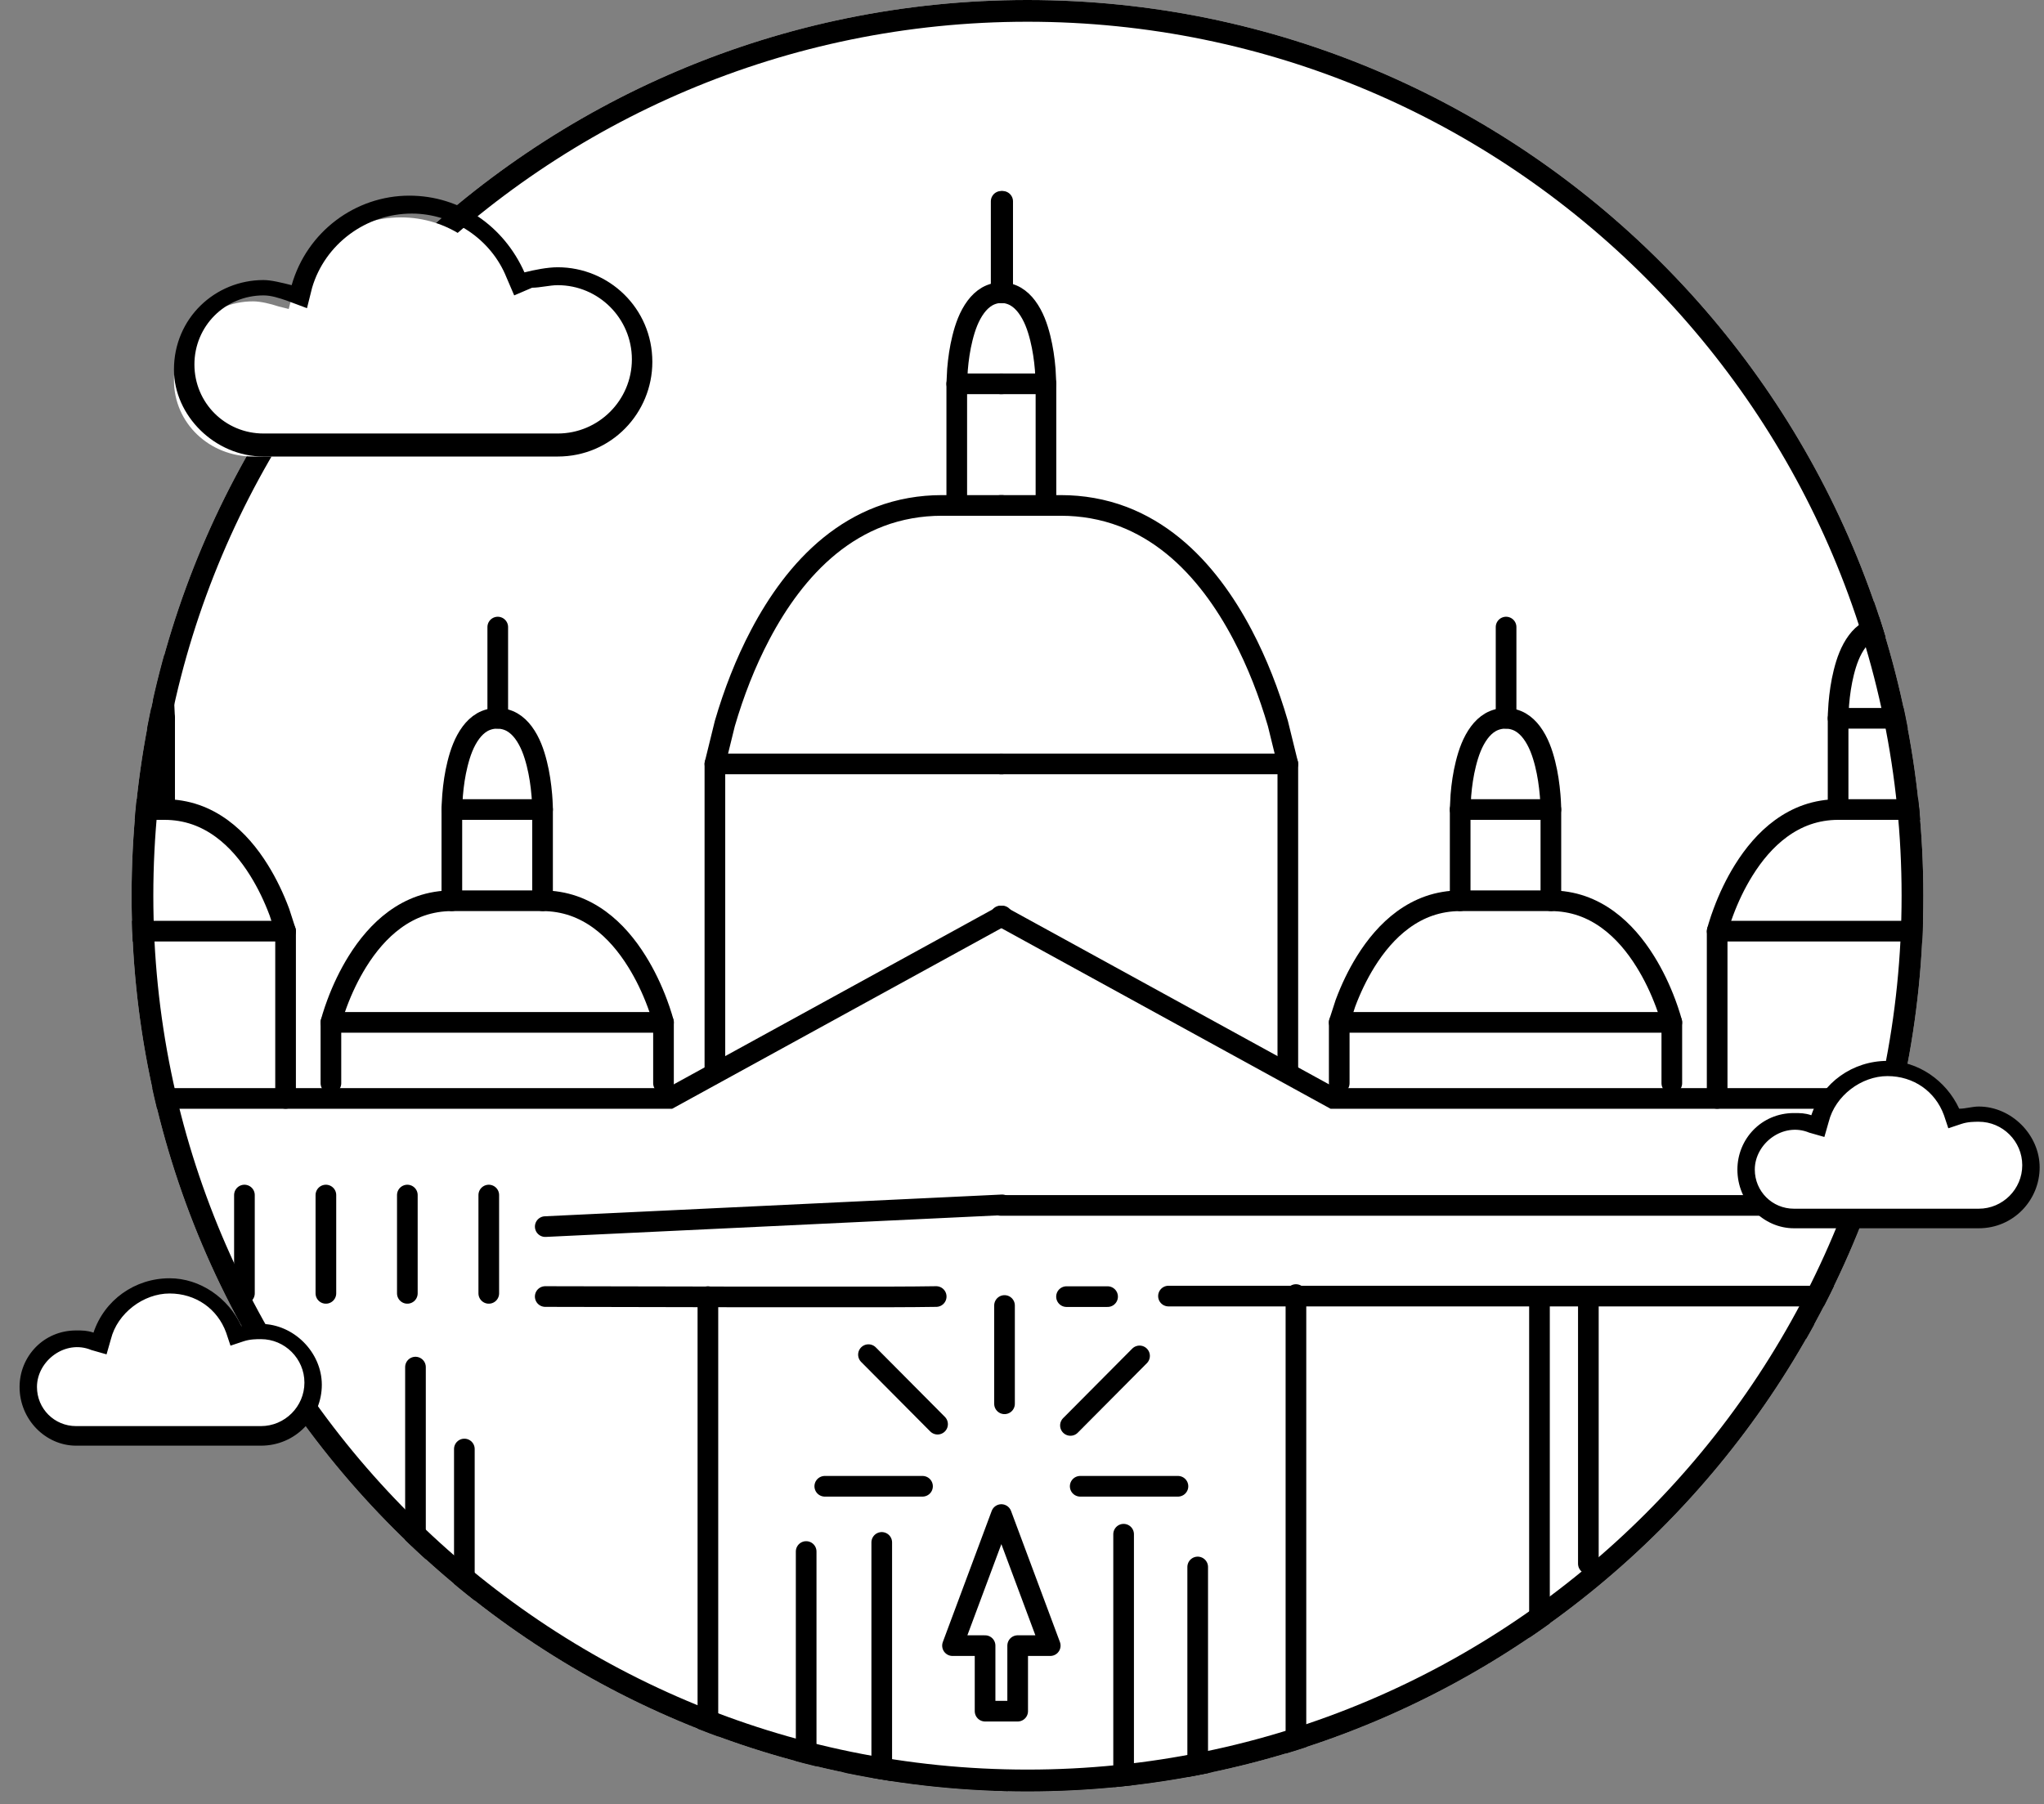 <?xml version="1.0" encoding="UTF-8"?><svg version="1.1" width="94px" height="83px" viewBox="0 0 94.0 83.0" xmlns="http://www.w3.org/2000/svg" xmlns:xlink="http://www.w3.org/1999/xlink"><rect x="0" y="0" width="94.0" height="83.0" fill="#808080" stroke="none"/><defs><clipPath id="i0"><path d="M41.2,0 C63.954,0 82.4,18.446 82.4,41.2 C82.4,63.954 63.954,82.4 41.2,82.4 C18.446,82.4 0,63.954 0,41.2 C0,18.446 18.446,0 41.2,0 Z"></path></clipPath><clipPath id="i1"><path d="M82.4,0 L82.4,82.4 L0,82.4 L0,0 L82.4,0 Z"></path></clipPath><clipPath id="i2"><path d="M10.559,0 C12.905,0 15.017,1.521 15.603,3.745 L15.721,4.213 L16.19,4.096 C16.542,3.979 17.011,3.862 17.363,3.862 C19.358,3.862 21,5.5 21,7.489 C21,9.479 19.358,11 17.363,11 L3.872,11 C1.76,11 0,9.245 0,7.138 C0,5.032 1.76,3.277 3.872,3.277 C4.341,3.277 4.81,3.394 5.279,3.511 L5.631,3.628 L5.749,3.277 C6.57,1.287 8.447,0 10.559,0 Z"></path></clipPath><clipPath id="i3"><path d="M21,0 L21,11 L0,11 L0,0 L21,0 Z"></path></clipPath><clipPath id="i4"><path d="M11.176,0 C13.647,0 15.882,1.647 16.588,4.118 C17.059,4 17.529,3.882 17.882,3.882 C20.118,3.882 22,5.647 22,8 C22,10.118 20.118,12 17.882,12 L4.353,12 C1.882,12 0,10 0,7.647 C0,5.176 2,3.294 4.353,3.294 C4.824,3.294 5.412,3.412 5.882,3.529 C6.824,1.412 8.824,0 11.176,0 Z M11.059,0.824 C9.176,0.824 7.412,2 6.706,3.765 L6.353,4.588 L5.529,4.235 C5.176,4.235 4.706,4.118 4.353,4.118 C2.471,4.118 0.941,5.647 0.941,7.529 C0.941,9.412 2.471,10.941 4.353,10.941 L17.882,10.941 C19.647,10.941 21.059,9.529 21.059,7.765 C21.059,6 19.647,4.588 17.882,4.588 C17.529,4.588 17.176,4.706 16.824,4.824 L15.882,5.176 L15.647,4.235 C15.059,2.235 13.176,0.824 11.059,0.824 Z"></path></clipPath><clipPath id="i5"><path d="M22,0 L22,12 L0,12 L0,0 L22,0 Z"></path></clipPath><clipPath id="i6"><path d="M6.7,0 C8.2,0 9.5,0.9 9.8,2.3 L9.9,2.6 L10.2,2.5 C10.4,2.4 10.7,2.4 10.9,2.4 C12.1,2.4 13.1,3.4 13.1,4.6 C13.1,5.8 12.1,6.8 10.9,6.8 L2.4,6.8 C1.1,6.8 0,5.7 0,4.4 C0,3.1 1.1,2 2.4,2 C2.7,2 3,2.1 3.3,2.2 L3.6,2.3 L3.7,2 C4.2,0.8 5.4,0 6.7,0 Z"></path></clipPath><clipPath id="i7"><path d="M13.1,0 L13.1,6.8 L0,6.8 L0,0 L13.1,0 Z"></path></clipPath><clipPath id="i8"><path d="M7,0 C8.6,0 10,1 10.5,2.5 C10.8,2.4 11,2.4 11.3,2.4 C12.8,2.4 13.9,3.6 13.9,5 C13.9,6.5 12.7,7.7 11.3,7.7 L2.8,7.7 C1.2,7.7 0,6.4 0,4.9 C0,3.4 1.3,2.1 2.8,2.1 C3.1,2.1 3.4,2.2 3.7,2.2 C4.3,0.9 5.6,0 7,0 Z M7,0.7 C5.8,0.7 4.8,1.4 4.4,2.5 L4.2,3.1 L3.6,2.9 C3.3,2.8 3,2.8 2.8,2.8 C1.7,2.8 0.8,3.7 0.8,4.8 C0.8,5.9 1.7,6.8 2.8,6.8 L11.3,6.8 C12.3,6.8 13.1,6 13.1,5 C13.1,3.8 11.8,2.8 10.6,3.3 L9.9,3.5 L9.7,2.8 C9.4,1.6 8.2,0.7 7,0.7 Z"></path></clipPath><clipPath id="i9"><path d="M13.9,0 L13.9,7.7 L0,7.7 L0,0 L13.9,0 Z"></path></clipPath><clipPath id="i10"><path d="M7,0 C8.6,0 10,1 10.5,2.5 C10.8,2.4 11,2.4 11.3,2.4 C12.8,2.4 13.9,3.6 13.9,5 C13.9,6.5 12.7,7.7 11.3,7.7 L2.8,7.7 C1.2,7.7 0,6.4 0,4.9 C0,3.4 1.3,2.1 2.8,2.1 C3.1,2.1 3.4,2.2 3.7,2.2 C4.3,0.9 5.6,0 7,0 Z M7,0.7 C5.8,0.7 4.8,1.4 4.4,2.5 L4.2,3.1 L3.6,2.9 C3.3,2.8 3,2.8 2.8,2.8 C1.7,2.8 0.8,3.7 0.8,4.8 C0.8,5.9 1.7,6.8 2.8,6.8 L11.3,6.8 C12.3,6.8 13.1,6 13.1,5 C13.1,3.8 11.8,2.8 10.6,3.3 L9.9,3.5 L9.7,2.8 C9.4,1.6 8.2,0.7 7,0.7 Z"></path></clipPath><clipPath id="i11"><path d="M13.9,0 L13.9,7.7 L0,7.7 L0,0 L13.9,0 Z"></path></clipPath></defs><g transform="translate(0.9 0.0)"><g transform="translate(5.151 0.0)"><g clip-path="url(#i0)"><g clip-path="url(#i1)"><polygon points="0,0 82.4,0 82.4,82.4 0,82.4 0,0" stroke="none" fill="#FFFFFF"></polygon></g><path d="M41.2,82.4 C63.954,82.4 82.4,63.954 82.4,41.2 C82.4,18.446 63.954,0 41.2,0 C18.446,0 0,18.446 0,41.2 C0,63.954 18.446,82.4 41.2,82.4 Z" stroke="#000000" stroke-width="2" fill="none" stroke-miterlimit="10"></path></g><g clip-path="url(#i0)"><g transform="translate(-42.0 -12.0)"><g transform="translate(81.965 16.016)"><path d="M0,77.984 L80.644,77.984 L80.644,18.884 L80.644,18.884 L79.254,18.884 L79.254,0.07 L69.521,0 L69.521,18.884 L69.521,18.884 L68.131,18.884 L68.27,55.603 L7.72,55.603 M4.92,55.628 L3.031,55.628" stroke="#000000" stroke-width="0.95" fill="none" stroke-linecap="round" stroke-linejoin="round"></path></g><g transform="translate(90.966 84.08)"><path d="M0.063,0 L0.063,9.92" stroke="#000000" stroke-width="0.95" fill="none" stroke-linecap="round" stroke-miterlimit="10"></path></g><g transform="translate(95.484 71.549)"><path d="M0.063,0 L0.063,22.381" stroke="#000000" stroke-width="0.95" fill="none" stroke-linecap="round" stroke-miterlimit="10"></path></g><g transform="translate(81.965 67.385)"><path d="M59.927,0.063 L0,0.063" stroke="#000000" stroke-width="0.95" fill="none" stroke-linecap="round" stroke-miterlimit="10"></path></g><g transform="translate(81.965 54.134)"><path d="M68.27,8.393 L15.295,8.393 L0,0" stroke="#000000" stroke-width="0.95" fill="none" stroke-linecap="round" stroke-miterlimit="10"></path></g><g transform="translate(97.538 59.03)"><path d="M15.295,2.798 L15.295,0 L0,0 L0,2.798" stroke="#000000" stroke-width="0.95" fill="none" stroke-linecap="round" stroke-linejoin="round"></path></g><g transform="translate(97.538 53.435)"><path d="M15.294,5.595 C15.294,5.595 15.294,5.594 15.294,5.594 C15.294,5.593 15.294,5.592 15.294,5.591 C15.293,5.587 15.291,5.583 15.29,5.579 C15.286,5.563 15.282,5.548 15.278,5.532 C15.278,5.532 15.278,5.532 15.278,5.532 C15.262,5.472 15.244,5.413 15.227,5.354 C15.227,5.354 15.227,5.354 15.227,5.354 C15.162,5.14 15.09,4.929 15.012,4.72 C15.012,4.72 15.012,4.72 15.012,4.72 C14.762,4.051 14.454,3.403 14.077,2.797 C14.077,2.797 14.077,2.797 14.077,2.797 C13.621,2.062 13.058,1.384 12.361,0.874 C11.996,0.607 11.595,0.389 11.169,0.24 C11.169,0.24 11.169,0.24 11.169,0.24 C10.709,0.079 10.221,0 9.733,0 L5.562,0 C5.074,0 4.586,0.079 4.125,0.24 C4.125,0.24 4.125,0.24 4.125,0.24 C3.699,0.389 3.298,0.607 2.933,0.874 C2.237,1.384 1.674,2.062 1.217,2.797 C1.217,2.797 1.217,2.797 1.217,2.797 C0.841,3.403 0.532,4.051 0.283,4.72 L0,5.595 C0,5.595 0,5.595 0,5.595" stroke="#000000" stroke-width="0.95" fill="none" stroke-linecap="round" stroke-linejoin="round"></path></g><g transform="translate(103.1 49.238)"><path d="M4.171,4.196 L4.171,0 L4.171,0 L0,0 L0,0 L0,4.196" stroke="#000000" stroke-width="0.95" fill="none" stroke-linecap="round" stroke-linejoin="round"></path></g><g transform="translate(103.099 45.042)"><path d="M4.172,4.196 C4.172,4.196 4.172,4.196 4.172,4.196 C4.172,4.195 4.172,4.194 4.172,4.193 C4.172,4.19 4.172,4.187 4.172,4.184 C4.172,4.172 4.172,4.161 4.171,4.149 C4.171,4.149 4.171,4.149 4.171,4.149 C4.171,4.149 4.171,4.149 4.171,4.149 C4.17,4.104 4.169,4.06 4.167,4.015 C4.167,4.015 4.167,4.015 4.167,4.015 C4.162,3.857 4.152,3.698 4.139,3.54 C4.139,3.54 4.139,3.54 4.139,3.54 C4.098,3.054 4.028,2.57 3.91,2.097 C3.91,2.097 3.91,2.097 3.91,2.097 C3.91,2.097 3.91,2.097 3.91,2.097 C3.783,1.586 3.605,1.077 3.291,0.655 C3.15,0.466 2.978,0.298 2.774,0.18 C2.774,0.18 2.774,0.18 2.774,0.18 C2.566,0.061 2.325,0 2.086,0 C2.086,0 2.086,0 2.086,0 C1.846,0 1.606,0.061 1.397,0.18 C1.397,0.18 1.397,0.18 1.397,0.18 C1.193,0.298 1.021,0.466 0.88,0.655 C0.88,0.655 0.88,0.655 0.88,0.655 C0.566,1.077 0.388,1.586 0.261,2.097 C0.261,2.097 0.261,2.097 0.261,2.097 C0.143,2.57 0.073,3.054 0.033,3.54 C0.033,3.54 0.033,3.54 0.033,3.54 L0,4.196 C0,4.196 0,4.196 0,4.196" stroke="#000000" stroke-width="0.95" fill="none" stroke-linecap="round" stroke-linejoin="round"></path></g><g transform="translate(105.148 40.845)"><path d="M0.063,0 L0.063,4.196" stroke="#000000" stroke-width="0.95" fill="none" stroke-linecap="round" stroke-linejoin="round"></path></g><g transform="translate(114.918 54.833)"><path d="M15.295,7.693 L15.295,0 L15.295,0 L0,0 L0,0 L0,7.693" stroke="#000000" stroke-width="0.95" fill="none" stroke-linecap="round" stroke-linejoin="round"></path></g><g transform="translate(114.919 49.238)"><path d="M15.294,5.595 C15.294,5.595 15.294,5.594 15.294,5.594 C15.294,5.593 15.293,5.592 15.293,5.591 C15.292,5.587 15.291,5.583 15.29,5.579 C15.286,5.563 15.282,5.548 15.278,5.532 C15.278,5.532 15.278,5.532 15.278,5.532 C15.278,5.532 15.278,5.532 15.278,5.532 C15.261,5.472 15.244,5.413 15.226,5.354 L15.226,5.354 C15.162,5.14 15.089,4.929 15.012,4.72 C15.012,4.72 15.012,4.72 15.012,4.72 C15.012,4.72 15.012,4.72 15.012,4.72 C15.012,4.72 15.012,4.72 15.012,4.72 C14.762,4.051 14.454,3.403 14.077,2.797 C14.077,2.797 14.077,2.797 14.077,2.797 C14.077,2.797 14.077,2.797 14.077,2.797 C13.62,2.062 13.058,1.384 12.361,0.874 C11.996,0.607 11.595,0.389 11.169,0.24 C11.169,0.24 11.169,0.24 11.169,0.24 C10.708,0.079 10.22,0 9.733,0 L9.733,0 L5.561,0 C5.074,0 4.586,0.079 4.125,0.24 C4.125,0.24 4.125,0.24 4.125,0.24 C3.699,0.389 3.298,0.607 2.933,0.874 C2.933,0.874 2.933,0.874 2.933,0.874 C2.236,1.384 1.674,2.062 1.217,2.797 C1.217,2.797 1.217,2.797 1.217,2.797 C0.84,3.403 0.532,4.051 0.283,4.72 C0.283,4.72 0.283,4.72 0.283,4.72 C0.205,4.929 0.132,5.14 0.068,5.354 C0.068,5.354 0.068,5.354 0.068,5.354 C0.068,5.354 0.068,5.354 0.068,5.354 C0.05,5.413 0.033,5.472 0.016,5.532 C0.016,5.532 0.016,5.532 0.016,5.532 C0.016,5.532 0.016,5.532 0.016,5.532 C0.016,5.532 0.016,5.532 0.016,5.532 C0.012,5.548 0.008,5.563 0.004,5.579 C0.004,5.579 0.004,5.579 0.004,5.579 C0.003,5.583 0.002,5.587 0.001,5.591 C0.001,5.591 0.001,5.591 0.001,5.591 C0.001,5.592 0,5.593 0,5.594 C0,5.594 0,5.595 0,5.595 C0,5.595 0,5.595 0,5.595" stroke="#000000" stroke-width="0.95" fill="none" stroke-linecap="round" stroke-linejoin="round"></path></g><g transform="translate(120.48 45.042)"><path d="M4.171,4.196 L4.171,0 L4.171,0 L0,0 L0,0 L0,4.196" stroke="#000000" stroke-width="0.95" fill="none" stroke-linecap="round" stroke-linejoin="round"></path></g><g transform="translate(120.479 40.845)"><path d="M4.172,4.196 C4.172,4.196 4.172,4.196 4.172,4.196 C4.172,4.195 4.172,4.194 4.172,4.193 C4.172,4.19 4.172,4.187 4.172,4.184 C4.172,4.172 4.172,4.161 4.171,4.149 C4.17,4.104 4.169,4.06 4.167,4.015 C4.167,4.015 4.167,4.015 4.167,4.015 C4.162,3.857 4.152,3.698 4.139,3.54 C4.139,3.54 4.139,3.54 4.139,3.54 C4.099,3.054 4.028,2.57 3.911,2.097 C3.911,2.097 3.911,2.097 3.911,2.097 C3.784,1.586 3.606,1.077 3.291,0.655 C3.15,0.466 2.978,0.298 2.774,0.18 C2.774,0.18 2.774,0.18 2.774,0.18 C2.566,0.061 2.326,0 2.086,0 C2.086,0 2.086,0 2.086,0 C1.846,0 1.606,0.061 1.398,0.18 C1.194,0.298 1.022,0.466 0.88,0.655 C0.88,0.655 0.88,0.655 0.88,0.655 C0.566,1.077 0.388,1.586 0.261,2.097 C0.261,2.097 0.261,2.097 0.261,2.097 C0.144,2.57 0.073,3.054 0.033,3.54 C0.02,3.698 0.01,3.857 0.004,4.015 C0.004,4.015 0.004,4.015 0.004,4.015 C0.003,4.06 0.002,4.104 0.001,4.149 C0.001,4.149 0.001,4.149 0.001,4.149 C0.001,4.149 0.001,4.149 0.001,4.149 C0.001,4.161 0.001,4.172 6.7423124e-05,4.184 C0,4.187 0,4.19 0,4.193 C0,4.194 0,4.195 0,4.196 C0,4.196 0,4.196 0,4.196 C0,4.196 0,4.196 0,4.196" stroke="#000000" stroke-width="0.95" fill="none" stroke-linecap="round" stroke-linejoin="round"></path></g><g transform="translate(122.528 36.649)"><path d="M0.063,0 L0.063,4.196" stroke="#000000" stroke-width="0.95" fill="none" stroke-linecap="round" stroke-linejoin="round"></path></g><g transform="translate(81.965 47.14)"><path d="M13.209,13.988 L13.209,0 L0,0" stroke="#000000" stroke-width="0.95" fill="none" stroke-linecap="round" stroke-linejoin="round"></path></g><g transform="translate(81.965 35.25)"><path d="M13.209,11.89 L12.752,10.031 C12.34,8.621 11.807,7.243 11.123,5.944 C10.722,5.182 10.267,4.447 9.746,3.761 C9.214,3.061 8.611,2.412 7.929,1.857 C7.236,1.293 6.459,0.828 5.624,0.511 C5.624,0.511 5.624,0.511 5.624,0.511 C4.718,0.167 3.749,0 2.781,0 L0,0" stroke="#000000" stroke-width="0.95" fill="none" stroke-linecap="round" stroke-linejoin="round"></path></g><g transform="translate(81.965 29.655)"><path d="M2.086,5.595 L2.086,0 L0,0" stroke="#000000" stroke-width="0.95" fill="none" stroke-linecap="round" stroke-linejoin="round"></path></g><g transform="translate(81.965 25.458)"><path d="M2.086,4.196 L2.053,3.54 C2.013,3.054 1.942,2.57 1.825,2.097 C1.825,2.097 1.825,2.097 1.825,2.097 C1.698,1.586 1.52,1.077 1.205,0.655 C1.064,0.466 0.892,0.298 0.688,0.18 C0.48,0.061 0.24,0 0,0" stroke="#000000" stroke-width="0.95" fill="none" stroke-linecap="round" stroke-linejoin="round"></path></g><g transform="translate(81.928 21.262)"><path d="M0.063,0 L0.063,4.196" stroke="#000000" stroke-width="0.95" fill="none" stroke-linecap="round" stroke-linejoin="round"></path></g><g transform="translate(1.39 16.016)"><path d="M80.644,77.984 L0,77.984 L0,18.884 L0,18.884 L1.39,18.884 L1.39,0.07 L11.123,0 L11.123,18.884 L11.123,18.884 L12.514,18.884 L12.375,55.603 L35.661,55.603 M59.633,55.624 L67.628,55.64 C67.628,55.64 67.628,55.64 67.628,55.64 C69.646,55.643 71.665,55.644 73.683,55.642 C73.683,55.642 73.683,55.642 73.683,55.642 C74.993,55.641 76.303,55.645 77.613,55.624" stroke="#000000" stroke-width="0.95" fill="none" stroke-linecap="round" stroke-linejoin="round"></path></g><g transform="translate(72.96 83.369)"><path d="M0.063,0 L0.063,10.631" stroke="#000000" stroke-width="0.95" fill="none" stroke-linecap="round" stroke-miterlimit="10"></path></g><g transform="translate(68.441 71.645)"><path d="M0.063,0 L0.063,22.285" stroke="#000000" stroke-width="0.95" fill="none" stroke-linecap="round" stroke-miterlimit="10"></path></g><g transform="translate(22.108 67.423)"><path d="M0,0 L14.944,1 M38.916,1 L59.927,0" stroke="#000000" stroke-width="0.95" fill="none" stroke-linecap="round" stroke-miterlimit="10"></path></g><g transform="translate(13.765 54.134)"><path d="M0,8.393 L52.975,8.393 L68.27,0" stroke="#000000" stroke-width="0.95" fill="none" stroke-linecap="round" stroke-miterlimit="10"></path></g><g transform="translate(51.167 59.03)"><path d="M0,2.798 L0,0 L0,0 L15.295,0 L15.295,0 L15.295,2.798" stroke="#000000" stroke-width="0.95" fill="none" stroke-linecap="round" stroke-linejoin="round"></path></g><g transform="translate(51.167 53.435)"><path d="M0,5.595 C0,5.595 0,5.594 0,5.594 C0.001,5.593 0.001,5.592 0.001,5.591 C0.002,5.587 0.003,5.583 0.004,5.579 L0.004,5.579 C0.008,5.563 0.012,5.548 0.017,5.532 C0.017,5.532 0.017,5.532 0.017,5.532 C0.033,5.472 0.05,5.413 0.068,5.354 C0.068,5.354 0.068,5.354 0.068,5.354 C0.133,5.14 0.205,4.929 0.283,4.72 C0.283,4.72 0.283,4.72 0.283,4.72 C0.532,4.051 0.841,3.403 1.217,2.797 C1.217,2.797 1.217,2.797 1.217,2.797 C1.674,2.062 2.237,1.384 2.933,0.874 C3.298,0.607 3.699,0.389 4.125,0.24 C4.125,0.24 4.125,0.24 4.125,0.24 C4.586,0.079 5.074,0 5.562,0 L9.733,0 C10.221,0 10.709,0.079 11.169,0.24 C11.595,0.389 11.996,0.607 12.361,0.874 C13.058,1.384 13.621,2.062 14.077,2.797 C14.077,2.797 14.077,2.797 14.077,2.797 C14.454,3.403 14.762,4.051 15.012,4.72 C15.012,4.72 15.012,4.72 15.012,4.72 C15.09,4.929 15.162,5.14 15.227,5.354 C15.227,5.354 15.227,5.354 15.227,5.354 C15.227,5.354 15.227,5.354 15.227,5.354 C15.244,5.413 15.262,5.472 15.278,5.532 C15.278,5.532 15.278,5.532 15.278,5.532 C15.278,5.532 15.278,5.532 15.278,5.532 C15.282,5.548 15.286,5.563 15.29,5.579 C15.292,5.583 15.293,5.587 15.294,5.591 C15.294,5.592 15.294,5.593 15.294,5.594 C15.294,5.594 15.295,5.595 15.295,5.595 C15.295,5.595 15.295,5.595 15.295,5.595" stroke="#000000" stroke-width="0.95" fill="none" stroke-linecap="round" stroke-linejoin="round"></path></g><g transform="translate(56.729 49.238)"><path d="M0,4.196 L0,0 L0,0 L4.171,0 L4.171,0 L4.171,4.196" stroke="#000000" stroke-width="0.95" fill="none" stroke-linecap="round" stroke-linejoin="round"></path></g><g transform="translate(56.729 45.042)"><path d="M0,4.196 C0,4.196 0,4.196 0,4.196 C0,4.195 0,4.194 0,4.193 C0,4.19 0,4.187 6.51756865e-05,4.184 C6.51756865e-05,4.184 6.51756865e-05,4.184 6.51756865e-05,4.184 C0,4.172 0,4.161 0.001,4.149 C0.001,4.149 0.001,4.149 0.001,4.149 C0.001,4.149 0.001,4.149 0.001,4.149 C0.001,4.104 0.003,4.06 0.004,4.015 C0.004,4.015 0.004,4.015 0.004,4.015 C0.004,4.015 0.004,4.015 0.004,4.015 C0.01,3.857 0.02,3.698 0.033,3.54 C0.033,3.54 0.033,3.54 0.033,3.54 C0.033,3.54 0.033,3.54 0.033,3.54 C0.033,3.54 0.033,3.54 0.033,3.54 C0.073,3.054 0.143,2.57 0.261,2.097 C0.261,2.097 0.261,2.097 0.261,2.097 C0.388,1.586 0.566,1.077 0.88,0.655 C1.021,0.466 1.193,0.298 1.397,0.18 C1.397,0.18 1.397,0.18 1.397,0.18 C1.606,0.061 1.846,0 2.086,0 C2.086,0 2.086,0 2.086,0 C2.325,0 2.566,0.061 2.774,0.18 C2.774,0.18 2.774,0.18 2.774,0.18 C2.978,0.298 3.15,0.466 3.291,0.655 C3.291,0.655 3.291,0.655 3.291,0.655 C3.291,0.655 3.291,0.655 3.291,0.655 C3.605,1.077 3.783,1.586 3.91,2.097 C3.91,2.097 3.91,2.097 3.91,2.097 C3.91,2.097 3.91,2.097 3.91,2.097 C4.028,2.57 4.098,3.054 4.139,3.54 C4.139,3.54 4.139,3.54 4.139,3.54 C4.152,3.698 4.162,3.857 4.167,4.015 C4.169,4.06 4.17,4.104 4.171,4.149 C4.171,4.149 4.171,4.149 4.171,4.149 C4.171,4.149 4.171,4.149 4.171,4.149 C4.171,4.149 4.171,4.149 4.171,4.149 C4.171,4.161 4.171,4.172 4.171,4.184 C4.171,4.184 4.171,4.184 4.171,4.184 C4.171,4.187 4.171,4.19 4.171,4.193 C4.171,4.194 4.171,4.195 4.171,4.196 C4.171,4.196 4.171,4.196 4.171,4.196 C4.171,4.196 4.171,4.196 4.171,4.196" stroke="#000000" stroke-width="0.95" fill="none" stroke-linecap="round" stroke-linejoin="round"></path></g><g transform="translate(58.777 40.845)"><path d="M0.063,0 L0.063,4.196" stroke="#000000" stroke-width="0.95" fill="none" stroke-linecap="round" stroke-linejoin="round"></path></g><g transform="translate(33.787 54.833)"><path d="M0,7.693 L0,0 L0,0 L15.295,0 L15.295,0 L15.295,7.693" stroke="#000000" stroke-width="0.95" fill="none" stroke-linecap="round" stroke-linejoin="round"></path></g><g transform="translate(33.787 49.238)"><path d="M0,5.595 C0,5.595 0,5.594 0,5.594 C0.001,5.593 0.001,5.592 0.001,5.591 C0.002,5.587 0.003,5.583 0.004,5.579 C0.008,5.563 0.012,5.548 0.017,5.532 C0.017,5.532 0.017,5.532 0.017,5.532 C0.033,5.472 0.05,5.413 0.068,5.354 C0.068,5.354 0.068,5.354 0.068,5.354 C0.068,5.354 0.068,5.354 0.068,5.354 C0.133,5.14 0.205,4.929 0.283,4.72 C0.283,4.72 0.283,4.72 0.283,4.72 C0.532,4.051 0.841,3.403 1.217,2.797 C1.217,2.797 1.217,2.797 1.217,2.797 C1.217,2.797 1.217,2.797 1.217,2.797 C1.217,2.797 1.217,2.797 1.217,2.797 C1.674,2.062 2.237,1.384 2.933,0.874 C3.298,0.607 3.699,0.389 4.125,0.24 C4.125,0.24 4.125,0.24 4.125,0.24 C4.586,0.079 5.074,0 5.562,0 C5.562,0 5.562,0 5.562,0 L9.733,0 C10.221,0 10.709,0.079 11.169,0.24 C11.595,0.389 11.996,0.607 12.361,0.874 C13.058,1.384 13.621,2.062 14.077,2.797 C14.454,3.403 14.762,4.051 15.012,4.72 L15.295,5.595 C15.295,5.595 15.295,5.595 15.295,5.595" stroke="#000000" stroke-width="0.95" fill="none" stroke-linecap="round" stroke-linejoin="round"></path></g><g transform="translate(39.349 45.042)"><path d="M0,4.196 L0,0 L0,0 L4.171,0 L4.171,0 L4.171,4.196" stroke="#000000" stroke-width="0.95" fill="none" stroke-linecap="round" stroke-linejoin="round"></path></g><g transform="translate(39.349 40.845)"><path d="M0,4.196 L0.033,3.54 C0.073,3.054 0.143,2.57 0.261,2.097 C0.388,1.586 0.566,1.077 0.88,0.655 C1.021,0.466 1.193,0.298 1.397,0.18 C1.397,0.18 1.397,0.18 1.397,0.18 C1.606,0.061 1.846,0 2.086,0 C2.325,0 2.566,0.061 2.774,0.18 C2.978,0.298 3.15,0.466 3.291,0.655 C3.605,1.077 3.783,1.586 3.91,2.097 C3.91,2.097 3.91,2.097 3.91,2.097 C4.028,2.57 4.098,3.054 4.139,3.54 C4.139,3.54 4.139,3.54 4.139,3.54 L4.171,4.196 C4.171,4.196 4.171,4.196 4.171,4.196" stroke="#000000" stroke-width="0.95" fill="none" stroke-linecap="round" stroke-linejoin="round"></path></g><g transform="translate(68.826 47.14)"><path d="M0,13.988 L0,0 L13.209,0" stroke="#000000" stroke-width="0.95" fill="none" stroke-linecap="round" stroke-linejoin="round"></path></g><g transform="translate(68.826 35.25)"><path d="M0,11.89 L0.457,10.031 C0.869,8.621 1.402,7.243 2.086,5.944 C2.487,5.182 2.942,4.447 3.463,3.761 C3.995,3.061 4.598,2.412 5.28,1.857 C5.973,1.293 6.75,0.828 7.585,0.511 C7.585,0.511 7.585,0.511 7.585,0.511 C8.491,0.167 9.46,0 10.428,0 L13.209,0" stroke="#000000" stroke-width="0.95" fill="none" stroke-linecap="round" stroke-linejoin="round"></path></g><g transform="translate(79.949 29.655)"><path d="M0,5.595 L0,0 L2.086,0" stroke="#000000" stroke-width="0.95" fill="none" stroke-linecap="round" stroke-linejoin="round"></path></g><g transform="translate(79.949 25.458)"><path d="M0,4.196 L0.033,3.54 C0.073,3.054 0.143,2.57 0.261,2.097 C0.261,2.097 0.261,2.097 0.261,2.097 C0.388,1.586 0.566,1.077 0.88,0.655 C1.021,0.466 1.193,0.298 1.397,0.18 C1.606,0.061 1.846,0 2.086,0" stroke="#000000" stroke-width="0.95" fill="none" stroke-linecap="round" stroke-linejoin="round"></path></g><g transform="translate(81.997 21.262)"><path d="M0.063,0 L0.063,4.196" stroke="#000000" stroke-width="0.95" fill="none" stroke-linecap="round" stroke-linejoin="round"></path></g><g transform="translate(76.436 82.573)"><path d="M0.063,11.427 L0.063,0.377 M11.186,0 L11.186,8.072 L11.186,8.072 L11.186,11.427 L11.186,11.427 C11.186,11.427 11.186,11.427 11.186,11.427" stroke="#000000" stroke-width="0.95" fill="none" stroke-linecap="round" stroke-miterlimit="10"></path></g><g transform="translate(43.382 66.972)"><path d="M0.063,0 L0.063,4.522" stroke="#000000" stroke-width="0.95" fill="none" stroke-linecap="round" stroke-linejoin="round"></path></g><g transform="translate(47.127 66.972)"><path d="M0.063,0 L0.063,4.522" stroke="#000000" stroke-width="0.95" fill="none" stroke-linecap="round" stroke-linejoin="round"></path></g><g transform="translate(50.873 66.972)"><path d="M0.063,0 L0.063,4.522" stroke="#000000" stroke-width="0.95" fill="none" stroke-linecap="round" stroke-linejoin="round"></path></g><g transform="translate(54.619 66.972)"><path d="M0.063,0 L0.063,4.522" stroke="#000000" stroke-width="0.95" fill="none" stroke-linecap="round" stroke-linejoin="round"></path></g><g transform="translate(58.364 66.972)"><path d="M0.063,0 L0.063,4.522" stroke="#000000" stroke-width="0.95" fill="none" stroke-linecap="round" stroke-linejoin="round"></path></g><g transform="translate(82.082 72.052)"><path d="M0.063,0 L0.063,4.522" stroke="#000000" stroke-width="0.95" fill="none" stroke-linecap="round" stroke-linejoin="round"></path></g><g transform="translate(73.879 80.305)"><path d="M0,0.063 L4.495,0.063" stroke="#000000" stroke-width="0.95" fill="none" stroke-linecap="round" stroke-linejoin="round"></path></g><g transform="translate(85.626 80.305)"><path d="M0,0.063 L4.495,0.063" stroke="#000000" stroke-width="0.95" fill="none" stroke-linecap="round" stroke-linejoin="round"></path></g><g transform="translate(85.177 74.371)"><path d="M0,3.198 L3.178,0" stroke="#000000" stroke-width="0.95" fill="none" stroke-linecap="round" stroke-linejoin="round"></path></g><g transform="translate(75.888 74.313)"><path d="M3.178,3.198 L0,0" stroke="#000000" stroke-width="0.95" fill="none" stroke-linecap="round" stroke-linejoin="round"></path></g><g transform="translate(79.753 81.669)"><polygon points="2.997,6.029 2.997,9.044 1.498,9.044 1.498,6.029 1.498,6.029 0,6.029 2.247,0 4.495,6.029 2.997,6.029 2.997,6.029" stroke="#000000" stroke-width="0.95" fill="none" stroke-linecap="round" stroke-linejoin="round"></polygon></g><g transform="translate(42.258 74.886)"><path d="M0.063,0 L0.063,18.842" stroke="#000000" stroke-width="0.95" fill="none" stroke-linecap="round" stroke-linejoin="round"></path></g><g transform="translate(44.505 77.9)"><path d="M0.063,0 L0.063,15.827" stroke="#000000" stroke-width="0.95" fill="none" stroke-linecap="round" stroke-linejoin="round"></path></g><g transform="translate(54.993 74.886)"><path d="M0.063,0 L0.063,12.812" stroke="#000000" stroke-width="0.95" fill="none" stroke-linecap="round" stroke-linejoin="round"></path></g><g transform="translate(57.241 78.654)"><path d="M0.063,0 L0.063,15.073" stroke="#000000" stroke-width="0.95" fill="none" stroke-linecap="round" stroke-linejoin="round"></path></g><g transform="translate(106.684 71.871)"><path d="M0.063,0 L0.063,21.856" stroke="#000000" stroke-width="0.95" fill="none" stroke-linecap="round" stroke-linejoin="round"></path></g><g transform="translate(108.932 71.871)"><path d="M0.063,0 L0.063,12.059" stroke="#000000" stroke-width="0.95" fill="none" stroke-linecap="round" stroke-linejoin="round"></path></g><g transform="translate(119.42 73.378)"><path d="M0.063,0 L0.063,0.001 L0.063,0.005 L0.063,0.021 C0.063,0.042 0.063,0.063 0.063,0.084 C0.063,0.084 0.063,0.084 0.063,0.084 C0.063,0.166 0.063,0.247 0.063,0.329 C0.063,0.329 0.063,0.329 0.063,0.329 C0.063,0.329 0.063,0.329 0.063,0.329 C0.063,0.329 0.063,0.329 0.063,0.329 C0.063,0.637 0.063,0.945 0.063,1.253 C0.063,1.253 0.063,1.253 0.063,1.253 C0.063,1.253 0.063,1.253 0.063,1.253 C0.063,2.347 0.063,3.441 0.063,4.534 C0.063,7.796 0.063,11.058 0.063,14.32" stroke="#000000" stroke-width="0.95" fill="none" stroke-linecap="round" stroke-linejoin="round"></path></g><g transform="translate(121.667 77.147)"><path d="M0.063,0 L0.063,16.581" stroke="#000000" stroke-width="0.95" fill="none" stroke-linecap="round" stroke-linejoin="round"></path></g></g></g></g><g transform="translate(92.9 9) scale(-1.0 1.0)"><g transform="translate(63.8 7.105427357601002e-15)"><g transform="translate(1.0 1.0)"><g clip-path="url(#i2)"><g clip-path="url(#i3)"><polygon points="0,0 21,0 21,11 0,11 0,0" stroke="none" fill="#FFFFFF"></polygon></g></g></g><g clip-path="url(#i4)"><g clip-path="url(#i5)"><polygon points="0,0 22,0 22,12 0,12 0,0" stroke="none" fill="#000000"></polygon></g></g></g><g transform="translate(79 49.8)"><g transform="translate(0.3 0.4)"><g clip-path="url(#i6)"><g clip-path="url(#i7)"><polygon points="0,0 13.1,0 13.1,6.8 0,6.8 0,0" stroke="none" fill="#FFFFFF"></polygon></g></g></g><g clip-path="url(#i8)"><g clip-path="url(#i9)"><polygon points="0,0 13.9,0 13.9,7.7 0,7.7 0,0" stroke="none" fill="#000000"></polygon></g></g></g><g transform="translate(0.0 39.8)"><g transform="translate(0.3 0.4)"><g clip-path="url(#i6)"><g clip-path="url(#i7)"><polygon points="0,0 13.1,0 13.1,6.8 0,6.8 0,0" stroke="none" fill="#FFFFFF"></polygon></g></g></g><g clip-path="url(#i10)"><g clip-path="url(#i11)"><polygon points="0,0 13.9,0 13.9,7.7 0,7.7 0,0" stroke="none" fill="#000000"></polygon></g></g></g></g></g></svg>